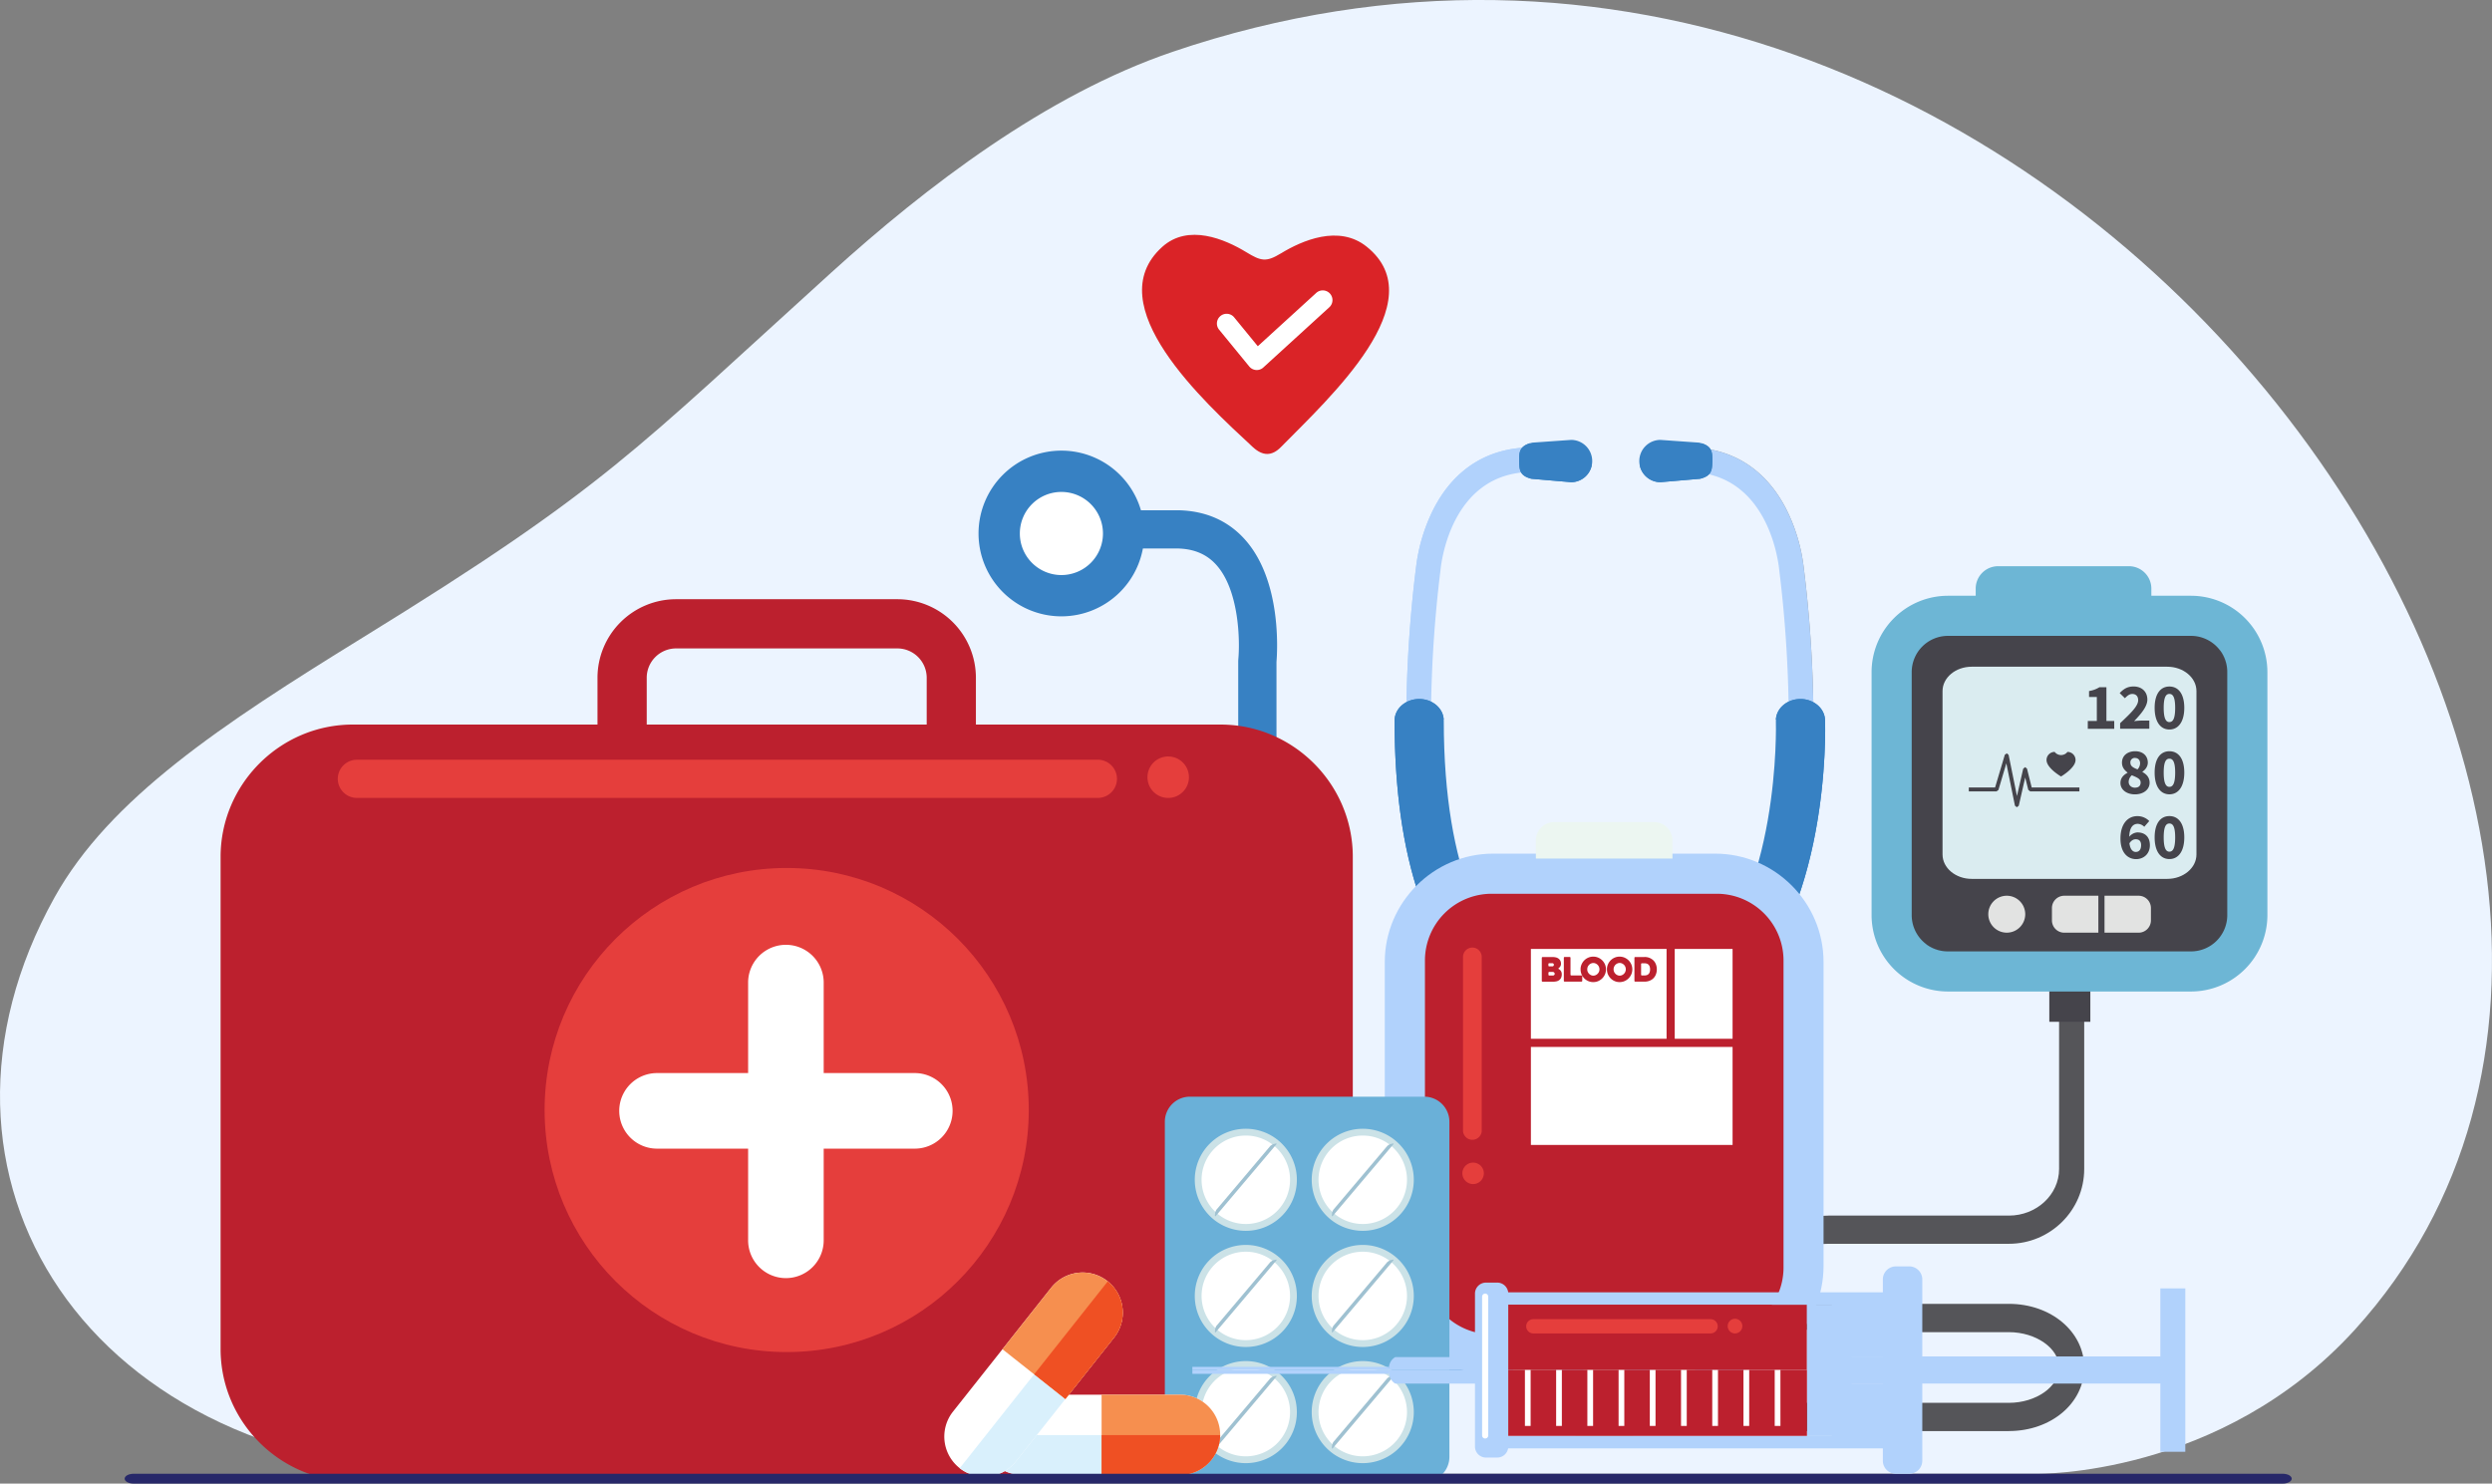 <?xml version="1.0" encoding="utf-8"?>
<svg xmlns="http://www.w3.org/2000/svg" data-name="Layer 1" id="Layer_1" viewBox="0 0 2531.47 1507.34">
  <rect x="0" y="0" width="2531.47" height="1507.34" fill="#808080" stroke="none"/>
  <defs>
    <style>.cls-16,.cls-18,.cls-6,.cls-7,.cls-8{fill-rule:evenodd}.cls-16,.cls-3{fill:#b1d2fc}.cls-4{fill:#3781c3}.cls-5,.cls-8{fill:#fff}.cls-19,.cls-6{fill:#bc202e}.cls-7{fill:#e53e3c}.cls-11{fill:#45444b}.cls-13{fill:#36363b}.cls-15{fill:#e2e3e2}.cls-18{fill:#deefe6}.cls-21{fill:#cbe2e7}.cls-22{fill:#9fc1d1}.cls-23{fill:#f68f4f}.cls-24{fill:#d9f0fc}.cls-25{fill:#ef5023}</style>
  </defs>
  <path d="M1426.85 288.23c-128.23 43.57-250.13 136.85-346.14 223.83-199.94 181.11-229.78 219.19-476.44 371.25-143.75 88.62-257.09 163.57-312.94 263.81-156.86 281.58 30 585.72 421.5 585.72h1591.59s187.21 3.86 323.83-146.64c463-510.11-305-1602.58-1201.4-1298" style="fill-rule:evenodd;fill:#ecf4ff" transform="translate(-235.86 -235.5)"/>
  <path d="M2077.84 948.86a1283.16 1283.16 0 0 0-9.68-136.66 177.71 177.71 0 0 0-18-59.9c-17.19-33.28-43.41-53.74-76.6-60.11 1.73 3.12 1.77 7 1.77 11.41v.24c-.06 1.37-.1 2.69-.18 4 28.48 6 51 23.91 65.9 52.72a156.82 156.82 0 0 1 15.85 52.87 1128.45 1128.45 0 0 1 8.67 132.21 27.3 27.3 0 0 1 12.24 3.21" style="fill:#8f9193" transform="translate(-235.86 -235.5)"/>
  <path class="cls-3" d="M2065 1009.18a12.5 12.5 0 0 0 12.47-11.91c.15-3.28 3.6-81.69-9.32-185.07a177.71 177.71 0 0 0-18-59.9c-21-40.73-55.58-62.26-99.9-62.26a12.49 12.49 0 0 0 0 25c83.4 0 92.67 95.52 93 99.59l.06.49c12.66 101.37 9.19 180.24 9.16 181a12.47 12.47 0 0 0 11.89 13ZM1677.47 1009.18a12.48 12.48 0 0 1-12.47-11.91c-.17-3.28-3.61-81.69 9.3-185.07a178 178 0 0 1 18-59.9c21-40.73 55.59-62.26 99.9-62.26a12.49 12.49 0 1 1 0 25c-83.4 0-92.65 95.52-93 99.59l-.05.49c-12.68 101.37-9.21 180.24-9.17 181a12.47 12.47 0 0 1-11.89 13Z" transform="translate(-235.86 -235.5)"/>
  <path class="cls-3" d="M1664.63 948.78a27.51 27.51 0 0 1 12.24-3.13 1135.15 1135.15 0 0 1 8.67-132.21 156.82 156.82 0 0 1 15.87-52.87c16.89-32.69 43.61-51.36 77.73-54.48 0-.72-.05-1.44-.09-2.19 0-5.45 0-10 3-13.47-39.45 3.06-70.36 24.3-89.77 61.87a178 178 0 0 0-18 59.9 1292.09 1292.09 0 0 0-9.68 136.58" transform="translate(-235.86 -235.5)"/>
  <path class="cls-4" d="M1862.49 1303h3.46c50.5 0 93.81-15.88 128.72-47.17 100.91-90.4 95.41-280.85 95.13-288.92-.43-12.11-12-21.6-25.74-21.23s-24.61 10.48-24.19 22.58c.07 2.41 4.94 180.08-80.94 257-25.87 23.17-56.78 34.25-94.59 33.94h-1.74c-3.1 0-39.61.28-76.92-31.14-37.94-32-83.17-103.09-83.17-260.47 0-12.1-11.18-21.91-25-21.91s-25 9.81-25 21.91c0 140.06 33.73 238.83 100.32 293.58 47.51 39.06 96.61 41.85 109.61 41.85" transform="translate(-235.86 -235.5)"/>
  <path class="cls-4" d="M1862.49 1303h3.46c50.5 0 93.81-15.88 128.72-47.17 89.24-80 95.26-238.12 95.26-279.23 0-5.39-.1-8.76-.13-9.69-.28-7.67-5-14.29-12-18a27.3 27.3 0 0 0-12.24-3.21h-1.54c-13.13.35-23.56 9.53-24.16 20.86 11.67 0 21.39 8.13 21.75 18.49.26 7 5 173-82.86 251.71-30.42 27.27-68.16 41.08-112.16 41.08H1863.56c-11.31 0-54.09-2.42-95.48-36.47-58-47.69-87.42-133.74-87.42-255.76 0-10.54 9.74-19.08 21.74-19.1-.62-11.35-11.07-20.45-24-20.84h-.86c-13.8 0-25 9.81-25 21.91 0 140.06 33.73 238.83 100.32 293.58 47.51 39.06 96.61 41.85 109.61 41.85M1901.12 703.9a21.51 21.51 0 0 0 21.51 21.51l40.24-3.47c12.49-3.13 12.13-9.67 12.49-18 0-9 0-15.61-13.53-18.73l-39.2-2.77a21.5 21.5 0 0 0-21.51 21.5" transform="translate(-235.86 -235.5)"/>
  <path class="cls-4" d="M1931.39 703.9c11.86 0 18.74-3.08 17.83-14.44l-23.81-1.68a21.43 21.43 0 0 0-15 6.14c5 7.2 11.24 10 20.74 10h.27" transform="translate(-235.86 -235.5)"/>
  <path class="cls-4" d="m1922.63 725.41 40.24-3.47c4.43-1.11 7.25-2.64 9.06-4.55 2.44-2.57 3-5.81 3.25-9.54.08-1.26.12-2.58.18-4v-.24c0-8.28-.13-14.48-11.08-17.78 0 15-6.87 27.14-24.46 29.66a77.82 77.82 0 0 1-11 .83c-10.29 0-19.59-2.43-27.28-8.3a21.54 21.54 0 0 0 18.8 17.28h.06a2.66 2.66 0 0 0 .28 0h2M1853.29 703.9a21.5 21.5 0 0 1-21.51 21.51l-40.24-3.47c-12.49-3.13-12.13-9.67-12.49-18 0-9 0-15.61 13.53-18.73l39.2-2.77a21.49 21.49 0 0 1 21.51 21.5" transform="translate(-235.86 -235.5)"/>
  <path class="cls-4" d="M1823 703.9h.29c9.5 0 15.75-2.78 20.74-10a21.39 21.39 0 0 0-15-6.14l-23.81 1.68c-.91 11.36 6 14.44 17.81 14.44" transform="translate(-235.86 -235.5)"/>
  <path class="cls-4" d="M1831.78 725.41h.87a21.48 21.48 0 0 0 20.23-17.41c-7.67 5.87-17 8.3-27.28 8.3a77.82 77.82 0 0 1-11-.83c-17.59-2.52-24.51-14.63-24.48-29.66-11 3.34-11.06 9.65-11.06 18.08 0 .75.06 1.47.09 2.19.15 3.62.4 6.84 2 9.51s4.65 4.9 10.41 6.34ZM1229.89 777.53a84.18 84.18 0 1 0 84.18-84.19 84.18 84.18 0 0 0-84.18 84.19" transform="translate(-235.86 -235.5)"/>
  <path class="cls-5" d="M1271.85 777.53a42.22 42.22 0 1 0 42.22-42.22 42.21 42.21 0 0 0-42.22 42.22" transform="translate(-235.86 -235.5)"/>
  <path class="cls-4" d="M1637.21 1636.33c3.33 0 5.79-.14 7.17-.24h96.72c146.11-5.41 149.5-122.34 149.56-129.23v-207.1h-38.85v207.38a92.26 92.26 0 0 1-13.79 44.11c-18 28.7-51 44.18-98 46h-97.39l-1 .11c-.3 0-40.91 3.37-71.61-25.27-26.06-24.32-38.67-64.88-37.46-120.55V908c.84-10 5.47-81.89-31.65-123.91-17.07-19.33-39.82-29.48-67.62-30.16h-69.11v38.84h68.37c16.66.46 29.48 6 39.19 17 23.14 26.1 23.77 77.77 22.06 95.47l-.1 1.9v543.75c-1.41 67.46 15.52 118 50.34 150.08 34.31 31.65 75.72 35.34 93.19 35.34" transform="translate(-235.86 -235.5)"/>
  <path class="cls-6" d="M892.83 971.65h284.41V924a29.86 29.86 0 0 0-29.69-29.7h-225a29.86 29.86 0 0 0-29.72 29.7Zm-298.51 0h248.5V924a79.86 79.86 0 0 1 79.7-79.7h225a79.86 79.86 0 0 1 79.7 79.7v47.66h248.5c73.91 0 134.37 60.47 134.37 134.37v500.11c0 73.92-60.46 134.38-134.37 134.38h-881.4c-73.9 0-134.37-60.46-134.37-134.38V1106c.05-73.88 60.47-134.35 134.37-134.35Z" transform="translate(-235.86 -235.5)"/>
  <path class="cls-7" d="M1035 1117.37c135.82 0 245.92 110.1 245.92 245.91S1170.85 1609.2 1035 1609.2s-245.91-110.1-245.91-245.92 110.1-245.91 245.91-245.91" transform="translate(-235.86 -235.5)"/>
  <path class="cls-8" d="M903.29 1325.74h92.54v-92.54a38.39 38.39 0 0 1 76.77 0v92.54h92.55a38.39 38.39 0 0 1 0 76.78h-92.55v92.53a38.39 38.39 0 1 1-76.77 0v-92.53h-92.54a38.39 38.39 0 0 1 0-76.78" transform="translate(-235.86 -235.5)"/>
  <path class="cls-7" d="M598.43 1007.37h752.68a19.47 19.47 0 0 1 19.41 19.41 19.46 19.46 0 0 1-19.41 19.41H598.43a19.47 19.47 0 0 1-19.43-19.4 19.47 19.47 0 0 1 19.41-19.41M1422.57 1004.07a21.07 21.07 0 1 1-21.07 21.06 21.06 21.06 0 0 1 21.07-21.06" transform="translate(-235.86 -235.5)"/>
  <path d="M2276.56 1689.5h-297.22v-28.73h297.22c27.64 0 51-16.45 51-35.88s-23.37-35.92-51-35.92h-183.18c-42.9 0-76.51-26-76.51-59.22s33.61-59.21 76.51-59.21h183.18c28.13 0 51-21.24 51-47.35V1265.9h25.52v157.29c0 41.94-34.34 76-76.53 76h-183.17c-30.06 0-51 16.1-51 30.51s21 30.51 51 30.51h183.18c42.91 0 76.53 28.39 76.53 64.63s-33.62 64.61-76.53 64.61" style="fill:#555559" transform="translate(-235.86 -235.5)"/>
  <path d="M2265.57 810.76h133a22.79 22.79 0 0 1 22.72 22.72v22.72h-178.44v-22.72a22.78 22.78 0 0 1 22.72-22.72" style="fill:#6db6d5;fill-rule:evenodd" transform="translate(-235.86 -235.5)"/>
  <path class="cls-11" d="M2081.77 983.1h41.68v55.05h-41.68z"/>
  <path d="M2214.69 1242.87a77.7 77.7 0 0 1-77.61-77.61V918.38a77.69 77.69 0 0 1 77.61-77.59h246.88a77.69 77.69 0 0 1 77.6 77.59v246.88a77.69 77.69 0 0 1-77.6 77.61Z" style="fill:#6db6d5" transform="translate(-235.86 -235.5)"/>
  <path class="cls-11" d="M2461.57 1202.12h-246.88a36.83 36.83 0 0 1-36.84-36.86V918.38a36.83 36.83 0 0 1 36.84-36.84h246.88a36.85 36.85 0 0 1 36.84 36.84v246.88a36.86 36.86 0 0 1-36.84 36.86" transform="translate(-235.86 -235.5)"/>
  <path class="cls-13" d="M2498.41 918.19a36.49 36.49 0 0 0-7.48-21.81 3.8 3.8 0 0 1 .38.29 36.61 36.61 0 0 1 7.1 21.52m0 .19Zm-283.93 283.74a36.56 36.56 0 0 1-21.45-7 3.75 3.75 0 0 1-.35-.44 36.43 36.43 0 0 0 21.8 7.44Zm.21 0Z" transform="translate(-235.86 -235.5)"/>
  <path d="M2437.43 1128.44h-198.62c-16.37 0-29.64-11.11-29.64-24.79v-166c0-13.68 13.27-24.77 29.64-24.77h198.62c16.39 0 29.67 11.09 29.67 24.77v166c0 13.68-13.28 24.79-29.67 24.79" style="fill:#daecf0" transform="translate(-235.86 -235.5)"/>
  <path class="cls-13" d="M2437.78 912.85Zm.18 0Zm.15 0Zm-228.94 190.95Zm0 .16Zm0 .16Zm0 .12a.08.08 0 0 0 0-.07.08.08 0 0 1 .02.07Zm0 .14Z" transform="translate(-235.86 -235.5)"/>
  <path class="cls-15" d="M2293.17 1164.33a18.76 18.76 0 1 1-18.76-18.76 18.77 18.77 0 0 1 18.76 18.76M2332.8 1183.11a12.51 12.51 0 0 1-12.5-12.51v-12.53a12.5 12.5 0 0 1 12.5-12.5h34.66v37.54ZM2408.35 1183.11h-34.64v-37.54h34.64a12.5 12.5 0 0 1 12.5 12.5v12.53a12.51 12.51 0 0 1-12.5 12.51" transform="translate(-235.86 -235.5)"/>
  <path class="cls-11" d="M2336.06 999.43a8.18 8.18 0 0 1-13 0 8.24 8.24 0 0 0-8.25 8.24c0 8.25 14.74 16.73 14.74 16.73s14.73-8.59 14.73-16.73a8.21 8.21 0 0 0-8.21-8.24" transform="translate(-235.86 -235.5)"/>
  <path class="cls-11" d="M2048.78 820.15h-.02l-1.91-1.58-8.73-43.05-8.05 27.11-1.92 1.41h-28.16v-3.97h26.69l9.9-33.28 2-1.4 1.84 1.57 8.48 41.81 6.34-27.76 1.9-1.58h.05l1.9 1.52 4.79 19.12h48.44v3.97h-50.01l-1.9-1.51-3.15-12.58-6.52 28.67-1.96 1.53z"/>
  <path class="cls-11" d="M2375.64 968v-34.26h-7.14a28 28 0 0 1-10.51 3.85v6.06h7.91V968h-9.18v7.94h26.86V968ZM2410.77 967.63a62.37 62.37 0 0 0-7 .56c6.83-7.17 13.46-14.75 13.46-21.86 0-8.1-5.66-13.37-14-13.37-6 0-9.91 2.27-14.1 6.73l5.3 5.2c2.14-2.24 4.43-4.33 7.46-4.33 3.69 0 6 2.25 6 6.38 0 6-7.6 13.2-18.33 23.33v5.63h29.65v-8.27ZM2439.63 933c-9 0-15 7.39-15 21.68s6 22 15 22 15.11-7.74 15.11-22-6.06-21.68-15.11-21.68m0 36.15c-3.24 0-5.8-3-5.8-14.47s2.56-14.15 5.8-14.15 5.85 2.59 5.85 14.15-2.54 14.43-5.85 14.43ZM2412.18 1019.79v-.21c2.93-1.94 5.51-5.24 5.51-9.24 0-7-5.11-11.58-12.77-11.58-7.86 0-13.48 4.49-13.48 11.62 0 4.48 2.35 7.47 5.62 10v.28c-3.95 2.09-7.16 5.23-7.16 10.33 0 6.84 6.21 11.57 14.7 11.57 8.91 0 14.91-5.06 14.91-11.72 0-5.56-3.26-8.79-7.33-11m-7.47-14.25c3.19 0 5.14 2.2 5.14 5.46a9.35 9.35 0 0 1-2.6 6.14c-4.35-1.64-7.26-3.29-7.26-6.76a4.46 4.46 0 0 1 4.72-4.89Zm0 30.22c-3.53 0-6.48-2.21-6.48-6a9.17 9.17 0 0 1 3.24-6.64c5.29 2.24 8.93 3.62 8.93 7.32s-2.4 5.27-5.65 5.27ZM2439.63 998.76c-9 0-15 7.38-15 21.7s6 22.06 15 22.06 15.11-7.71 15.11-22.06-6.06-21.7-15.11-21.7m0 36.18c-3.24 0-5.8-3-5.8-14.48s2.56-14.14 5.8-14.14 5.85 2.64 5.85 14.14-2.54 14.48-5.85 14.48ZM2407.25 1081.2a11.72 11.72 0 0 0-8.42 4.46c.31-9.85 4-13.14 8.66-13.14a9.71 9.71 0 0 1 6.58 3l5.09-5.83a16.76 16.76 0 0 0-12.25-5c-8.91 0-17 7.09-17 22.79 0 14.78 7.76 20.9 15.89 20.9 7.67 0 14-5.34 14-14.14s-5.34-13-12.53-13m-1.67 19.86c-2.91 0-5.71-2.14-6.6-8.8 1.94-3 4.25-4.12 6.39-4.12 3.18 0 5.5 1.65 5.5 6-.02 4.82-2.39 6.88-5.31 6.88ZM2439.63 1064.64c-9 0-15 7.37-15 21.67s6 22 15 22 15.11-7.71 15.11-22-6.06-21.67-15.11-21.67m0 36.16c-3.24 0-5.8-3-5.8-14.49s2.56-14.13 5.8-14.13 5.85 2.58 5.85 14.13-2.54 14.49-5.85 14.49Z" transform="translate(-235.86 -235.5)"/>
  <path class="cls-16" d="M1752.68 1102.8h225.49c60.57 0 110.12 49.56 110.12 110.12v308.89c0 60.55-49.55 110.1-110.12 110.1h-225.49c-60.55 0-110.11-49.55-110.11-110.1v-308.89c0-60.56 49.56-110.12 110.11-110.12" transform="translate(-235.86 -235.5)"/>
  <path class="cls-6" d="M1751 1143.56h229a67.82 67.82 0 0 1 67.63 67.62v312.35a67.82 67.82 0 0 1-67.63 67.62h-229a67.82 67.82 0 0 1-67.63-67.62v-312.35a67.83 67.83 0 0 1 67.63-67.62" transform="translate(-235.86 -235.5)"/>
  <path d="M1814.59 1070.76h101.68a18.59 18.59 0 0 1 18.53 18.54v18.54h-138.75v-18.54a18.6 18.6 0 0 1 18.54-18.54" style="fill:#ecf6f1;fill-rule:evenodd" transform="translate(-235.86 -235.5)"/>
  <path class="cls-18" d="M1786 1612.63h16.54a13 13 0 0 1 12.94 12.94v26.59a13 13 0 0 1-12.94 12.95H1786a13 13 0 0 1-12.94-12.95v-26.59a13 13 0 0 1 12.94-12.94" transform="translate(-235.86 -235.5)"/>
  <path class="cls-18" d="M1774 1646.78h40.61a9.36 9.36 0 0 1 9.35 9.33V1668a9.38 9.38 0 0 1-9.35 9.33H1774a9.38 9.38 0 0 1-9.35-9.33v-11.88a9.36 9.36 0 0 1 9.35-9.33M1857.16 1612.63h16.54a13 13 0 0 1 12.93 12.94v46.34a13 13 0 0 1-12.93 12.94h-16.54a13 13 0 0 1-12.93-12.94v-46.34a13 13 0 0 1 12.93-12.94M1928.33 1612.63h16.54a13 13 0 0 1 13 12.94v26.59a13 13 0 0 1-13 12.95h-16.54a13 13 0 0 1-12.93-12.95v-26.59a13 13 0 0 1 12.93-12.94" transform="translate(-235.86 -235.5)"/>
  <path class="cls-18" d="M1845.12 1669.57h40.63a9.38 9.38 0 0 1 9.34 9.35v11.86a9.37 9.37 0 0 1-9.34 9.35h-40.63a9.38 9.38 0 0 1-9.35-9.35v-11.86a9.39 9.39 0 0 1 9.35-9.35M1916.29 1646.78h40.62a9.36 9.36 0 0 1 9.35 9.33V1668a9.38 9.38 0 0 1-9.35 9.33h-40.62a9.36 9.36 0 0 1-9.29-9.33v-11.88a9.35 9.35 0 0 1 9.34-9.33" transform="translate(-235.86 -235.5)"/>
  <path class="cls-8" d="M1995.88 1299.17v99.58H1791v-99.58h204.88Zm-58.76-99.56h58.76v91.3h-58.76Zm-146.12 0h137.84v91.3H1791Z" transform="translate(-235.86 -235.5)"/>
  <path class="cls-7" d="M1731.53 1198.22a9.57 9.57 0 0 1 9.53 9.53v177a9.53 9.53 0 0 1-19 0v-177a9.54 9.54 0 0 1 9.52-9.53M1732.3 1416.71a10.91 10.91 0 1 1-10.91 10.9 10.9 10.9 0 0 1 10.91-10.9" transform="translate(-235.86 -235.5)"/>
  <path class="cls-19" d="M1612.44 1344.96h35.21v36.69h-35.21z"/>
  <path class="cls-19" d="M1903.77 1226.57h2.58a8.63 8.63 0 0 0 2-.24 4.52 4.52 0 0 0 1.85-.91 4.76 4.76 0 0 0 1.34-1.88 9.38 9.38 0 0 0 0-6.33 4.68 4.68 0 0 0-1.35-1.88 4.75 4.75 0 0 0-1.86-.91 8.32 8.32 0 0 0-2-.23h-2.58a.75.75 0 0 0-.57.23.77.77 0 0 0-.24.59v10.74a.82.82 0 0 0 .81.82m-7.58 5.47v-23.39a.81.81 0 0 1 .24-.59.77.77 0 0 1 .58-.24h9.34a12.47 12.47 0 0 1 8.79 3.15 11.16 11.16 0 0 1 2.8 4.07 13.94 13.94 0 0 1 1 5.3 14.08 14.08 0 0 1-1 5.32 11.07 11.07 0 0 1-2.8 4.09 11.51 11.51 0 0 1-3.92 2.32 14.3 14.3 0 0 1-4.87.79H1897a.77.77 0 0 1-.58-.24.78.78 0 0 1-.23-.62Zm-21.15-11.7a6.34 6.34 0 0 0 .47 2.46 6.77 6.77 0 0 0 1.33 2 5.91 5.91 0 0 0 2 1.42 5.58 5.58 0 0 0 4.79 0 6.36 6.36 0 0 0 2-1.42 6.5 6.5 0 0 0 1.33-6.95 6.52 6.52 0 0 0-1.33-2.06 7 7 0 0 0-2-1.4 5.68 5.68 0 0 0-4.79 0 6.48 6.48 0 0 0-2 1.4 6.7 6.7 0 0 0-1.33 2.06 6.38 6.38 0 0 0-.49 2.49Zm-6.77 0a12.4 12.4 0 0 1 1-5 13.43 13.43 0 0 1 2.76-4.12 12.92 12.92 0 0 1 4.11-2.78 12.32 12.32 0 0 1 5-1 12.49 12.49 0 0 1 5 1 13.13 13.13 0 0 1 6.9 6.9 12.8 12.8 0 0 1 0 10.06 13.16 13.16 0 0 1-2.79 4.12 13.34 13.34 0 0 1-4.11 2.79 12.65 12.65 0 0 1-5 1 12.48 12.48 0 0 1-5-1 13.11 13.11 0 0 1-4.11-2.79 13.43 13.43 0 0 1-2.76-4.12 12.37 12.37 0 0 1-.98-5.06Zm-20 0a6.33 6.33 0 0 0 .46 2.46 6.59 6.59 0 0 0 1.33 2 6 6 0 0 0 2 1.42 5.58 5.58 0 0 0 4.79 0 6.1 6.1 0 0 0 2-1.42 6.44 6.44 0 0 0 1.34-2 6.49 6.49 0 0 0 0-4.9 6.38 6.38 0 0 0-1.34-2.06 6.7 6.7 0 0 0-2-1.4 5.68 5.68 0 0 0-4.79 0 6.6 6.6 0 0 0-2 1.4 6.52 6.52 0 0 0-1.33 2.06 6.37 6.37 0 0 0-.42 2.44Zm-6.79 0a12.57 12.57 0 0 1 1-5 13.63 13.63 0 0 1 2.77-4.12 12.85 12.85 0 0 1 4.12-2.78 12.24 12.24 0 0 1 5-1 12.42 12.42 0 0 1 5 1 13.1 13.1 0 0 1 6.91 6.9 12.91 12.91 0 0 1 0 10.06 13.33 13.33 0 0 1-2.79 4.12 13.51 13.51 0 0 1-4.12 2.79 12.58 12.58 0 0 1-5 1 12.4 12.4 0 0 1-5-1 13 13 0 0 1-4.12-2.79 13.63 13.63 0 0 1-2.77-4.12 12.54 12.54 0 0 1-.96-5.06Zm1.7 7.05v4.61a.75.75 0 0 1-.24.58.76.76 0 0 1-.59.24h-17.06a.76.76 0 0 1-.59-.24.81.81 0 0 1-.22-.58v-23.39a.83.83 0 0 1 .22-.59.76.76 0 0 1 .59-.24h5.14a.75.75 0 0 1 .57.24.78.78 0 0 1 .25.59v17.1a.82.82 0 0 0 .22.58.78.78 0 0 0 .6.24h10.28a.73.73 0 0 1 .59.24.75.75 0 0 1 .28.62Zm-29.9-4.41h-3.59a.86.86 0 0 0-.59.23.85.85 0 0 0-.24.59v2a.84.84 0 0 0 .24.58.82.82 0 0 0 .59.24h3.83a1.64 1.64 0 0 0 1.16-.52 1.6 1.6 0 0 0 .54-1.2 1.87 1.87 0 0 0-.53-1.24 1.69 1.69 0 0 0-1.37-.66Zm-3.59-5.65h3.18a1.3 1.3 0 0 0 1.08-.53 1.79 1.79 0 0 0 .43-1.18 1.39 1.39 0 0 0-.5-1.06 1.44 1.44 0 0 0-1-.44h-3.24a.86.86 0 0 0-.59.23.85.85 0 0 0-.24.59v1.57a.82.82 0 0 0 .83.82Zm9.54 2.64a8.28 8.28 0 0 1 1.1.75 5.56 5.56 0 0 1 1 1.09 6 6 0 0 1 .75 1.5 6.25 6.25 0 0 1 .3 2 8.36 8.36 0 0 1-.71 3.67 6 6 0 0 1-1.9 2.33 7.59 7.59 0 0 1-2.74 1.23 14.5 14.5 0 0 1-3.27.36h-10.84a.81.81 0 0 1-.59-.24.83.83 0 0 1-.24-.58v-23.39a.85.85 0 0 1 .24-.59.81.81 0 0 1 .59-.24h10.33a13.64 13.64 0 0 1 3.15.36 7.46 7.46 0 0 1 2.64 1.18 6.21 6.21 0 0 1 1.85 2.14 6.79 6.79 0 0 1 .69 3.23 4.56 4.56 0 0 1-.77 2.67 6.78 6.78 0 0 1-1.65 1.78c-.37.25-.34.52.11.78Z" transform="translate(-235.86 -235.5)"/>
  <path d="M1444.59 1349.72h238.2a25.51 25.51 0 0 1 25.44 25.43v340.49a25.51 25.51 0 0 1-25.44 25.43h-238.2a25.5 25.5 0 0 1-25.44-25.43v-340.49a25.5 25.5 0 0 1 25.44-25.43" style="fill:#6ab0d8;fill-rule:evenodd" transform="translate(-235.86 -235.5)"/>
  <path class="cls-21" d="M1553.26 1434.16a51.85 51.85 0 1 1-51.85-51.84 51.84 51.84 0 0 1 51.85 51.84" transform="translate(-235.86 -235.5)"/>
  <path class="cls-5" d="M1546.34 1434.16a44.93 44.93 0 1 1-44.93-44.94 44.94 44.94 0 0 1 44.93 44.94" transform="translate(-235.86 -235.5)"/>
  <path class="cls-22" d="m1234.76 1235.78-.65-.39.34-3.7 1.08-2.44 55.04-65.12 2.21-1.49 3.64-.94.48.57-62.14 73.51z"/>
  <path class="cls-21" d="M1672.05 1434.16a51.85 51.85 0 1 1-51.85-51.84 51.84 51.84 0 0 1 51.85 51.84" transform="translate(-235.86 -235.5)"/>
  <path class="cls-5" d="M1665.13 1434.16a44.93 44.93 0 1 1-44.93-44.94 44.93 44.93 0 0 1 44.93 44.94" transform="translate(-235.86 -235.5)"/>
  <path class="cls-22" d="m1353.56 1235.78-.65-.39.33-3.7 1.08-2.44 55.05-65.12 2.22-1.49 3.63-.94.48.57-62.14 73.51z"/>
  <path class="cls-21" d="M1553.26 1552.17a51.85 51.85 0 1 1-51.85-51.83 51.84 51.84 0 0 1 51.85 51.83M1553.26 1670.19a51.85 51.85 0 1 1-51.85-51.83 51.84 51.84 0 0 1 51.85 51.83" transform="translate(-235.86 -235.5)"/>
  <path class="cls-5" d="M1546.34 1552.18a44.93 44.93 0 1 1-44.93-44.94 44.93 44.93 0 0 1 44.93 44.94M1546.34 1670.19a44.93 44.93 0 1 1-44.93-44.93 44.94 44.94 0 0 1 44.93 44.93" transform="translate(-235.86 -235.5)"/>
  <path class="cls-22" d="m1234.76 1353.8-.65-.41.34-3.7 1.08-2.42 55.04-65.14 2.21-1.49 3.64-.94.48.58-62.14 73.52zM1234.76 1471.82l-.65-.41.34-3.7 1.08-2.44 55.04-65.12 2.21-1.49 3.64-.94.48.58-62.14 73.52z"/>
  <path class="cls-21" d="M1672.05 1552.17a51.85 51.85 0 1 1-51.85-51.83 51.84 51.84 0 0 1 51.85 51.83M1672.05 1670.19a51.85 51.85 0 1 1-51.85-51.83 51.84 51.84 0 0 1 51.85 51.83" transform="translate(-235.86 -235.5)"/>
  <path class="cls-5" d="M1665.13 1552.18a44.93 44.93 0 1 1-44.93-44.94 44.93 44.93 0 0 1 44.93 44.94M1665.13 1670.19a44.93 44.93 0 1 1-44.93-44.93 44.94 44.94 0 0 1 44.93 44.93" transform="translate(-235.86 -235.5)"/>
  <path class="cls-22" d="m1353.56 1353.8-.65-.41.33-3.7 1.08-2.42 55.05-65.14 2.22-1.49 3.63-.94.48.58-62.14 73.52zM1353.56 1471.82l-.65-.41.33-3.7 1.08-2.44 55.05-65.12 2.22-1.49 3.63-.94.48.58-62.14 73.52z"/>
  <path class="cls-5" d="M1475.35 1693.28a40.77 40.77 0 0 1-40.76 40.79H1274a40.78 40.78 0 0 1 0-81.55h160.61a40.76 40.76 0 0 1 40.76 40.76" transform="translate(-235.86 -235.5)"/>
  <path class="cls-23" d="M1475.35 1693.28a40.76 40.76 0 0 0-40.76-40.76h-79.69v81.55h79.69a40.77 40.77 0 0 0 40.76-40.79" transform="translate(-235.86 -235.5)"/>
  <path class="cls-24" d="M1274 1734.07h80.93v-40.49h-121.72a40.77 40.77 0 0 0 40.75 40.49" transform="translate(-235.86 -235.5)"/>
  <path class="cls-25" d="M1434.57 1734.07a40.78 40.78 0 0 0 40.76-40.49h-120.44v40.49Z" transform="translate(-235.86 -235.5)"/>
  <path class="cls-5" d="M1360.94 1537.2a40.77 40.77 0 0 1 6.65 57.28l-99.74 125.87a40.77 40.77 0 0 1-63.92-50.63l99.75-125.89a40.75 40.75 0 0 1 57.26-6.63" transform="translate(-235.86 -235.5)"/>
  <path class="cls-23" d="M1360.94 1537.2a40.75 40.75 0 0 0-57.26 6.63l-49.5 62.47 63.92 50.64 49.49-62.46a40.77 40.77 0 0 0-6.65-57.28" transform="translate(-235.86 -235.5)"/>
  <path class="cls-24" d="m1267.84 1720.37 50.25-63.42-31.73-25.14-75.56 95.36a40.75 40.75 0 0 0 57-6.8" transform="translate(-235.86 -235.5)"/>
  <path class="cls-25" d="M1367.58 1594.5a40.81 40.81 0 0 0-6.41-57.11l-74.81 94.42 31.73 25.14Z" transform="translate(-235.86 -235.5)"/>
  <path d="M371.57 1732.84h2183.22c5 0 9.09 2.25 9.09 5s-4.09 5-9.09 5H371.57c-5 0-9.1-2.25-9.1-5s4.1-5 9.1-5" style="fill:#272869;fill-rule:evenodd" transform="translate(-235.86 -235.5)"/>
  <path d="M1537.11 492.92c21.32-13 58.79-29.46 87-6.86 69.51 55.66-37.57 153.37-87 203.63-9.15 9.33-18.48 9.44-28.76-.11-49.14-45.66-157.45-144.22-91.82-203.26 26.41-23.78 63.54-7.89 85.49 5.47 14.74 8.95 20 10.32 35.06 1.13" style="fill:#da2327;fill-rule:evenodd" transform="translate(-235.86 -235.5)"/>
  <path class="cls-5" d="M1474.28 570.45a9.88 9.88 0 1 1 15.3-12.51l24 29.32 59.35-54.15a9.86 9.86 0 1 1 13.28 14.59l-66.68 60.84-.74.68a9.89 9.89 0 0 1-13.91-1.4Z" transform="translate(-235.86 -235.5)"/>
  <path class="cls-3" d="M1646.55 1627.42h-199.44v-3.22h199.69a20.35 20.35 0 0 0-.25 3Z" transform="translate(-235.86 -235.5)"/>
  <path class="cls-3" d="M1646.55 1627.24a20.35 20.35 0 0 1 .25-3c1.17-7.62 6.49-9.91 6.49-9.91h99.92v13.14h-106.66Z" transform="translate(-235.86 -235.5)"/>
  <path class="cls-3" d="M1517.35 1378.78v-65.81h399.66v65.26h-56.05v-52.71l-25.37.01v.12h-305.04v66.27h-13.2v-13.14z"/>
  <path class="cls-19" d="M1530.55 1378.78v-53.13h305.04v66.27h-305.04v-13.14z"/>
  <path class="cls-3" d="M1945.54 1378.23h249.01v-69.22h25.37V1475h-25.37v-69.41h-249.01v-27.36zM1835.59 1325.65v-.12l45.37-.01v52.71h36.05l-.02 13.68v13.68h-36.03V1459h-45.37v-133.35z"/>
  <path class="cls-3" d="M1646.92 1631.34h-199.8v-3.93h199.44a22.22 22.22 0 0 0 .37 3.92" transform="translate(-235.86 -235.5)"/>
  <path class="cls-3" d="M1646.92 1631.34a22.22 22.22 0 0 1-.37-3.92h106.66v13.82h-99.92s-5-2.3-6.37-9.9" transform="translate(-235.86 -235.5)"/>
  <path class="cls-3" d="M1517.35 1405.74v-13.82h13.2v66.95h305.04v.13h25.37v-53.41h56.05v65.97h-399.66v-65.82z"/>
  <path class="cls-19" d="M1530.55 1405.74v-13.82h305.04v66.95h-305.04v-53.13z"/>
  <path class="cls-5" d="m1554.87 1448.75.01-56.83h-5.81v56.82l5.8.01zM1580.78 1391.92h5.82v56.82h-5.82zM1612.5 1391.92h5.82v56.82h-5.82zM1650.03 1448.75v-56.84l-5.81.01v56.82l5.81.01zM1681.75 1448.74v-56.83l-5.82.01v56.83l5.82-.01zM1713.47 1448.74v-56.83l-5.82.01v56.82h5.82zM1745.19 1448.74v-56.83l-5.82.01v56.82h5.82zM1776.9 1448.74l.02-56.83-5.84.01v56.82h5.82zM1808.64 1448.74l-.02-56.83-5.8.01v56.82h5.82z"/>
  <path class="cls-16" d="M2148.53 1535.37v184.25a13.25 13.25 0 0 0 13.22 13.22h13.64a13.25 13.25 0 0 0 13.21-13.22v-184.25a13.26 13.26 0 0 0-13.21-13.22h-13.64a13.27 13.27 0 0 0-13.22 13.22M1734.2 1549.79v155.43a11.19 11.19 0 0 0 11.15 11.16h11.51a11.19 11.19 0 0 0 11.15-11.16v-155.43a11.19 11.19 0 0 0-11.15-11.16h-11.51a11.19 11.19 0 0 0-11.15 11.16" transform="translate(-235.86 -235.5)"/>
  <path class="cls-3" d="M1952.73 1378.23h241.81v27.36h-241.81z"/>
  <path class="cls-7" d="M1793.46 1575.79h180.11a7.23 7.23 0 0 1 0 14.46h-180.11a7.23 7.23 0 1 1 0-14.46M1998.35 1575.38a7.44 7.44 0 1 1-7.43 7.43 7.43 7.43 0 0 1 7.43-7.43" transform="translate(-235.86 -235.5)"/>
  <path class="cls-8" d="M1744.56 1549.79a3.13 3.13 0 0 1 3.12 3.12v141a3.12 3.12 0 0 1-6.24 0v-141a3.12 3.12 0 0 1 3.12-3.12" transform="translate(-235.86 -235.5)"/>
</svg>